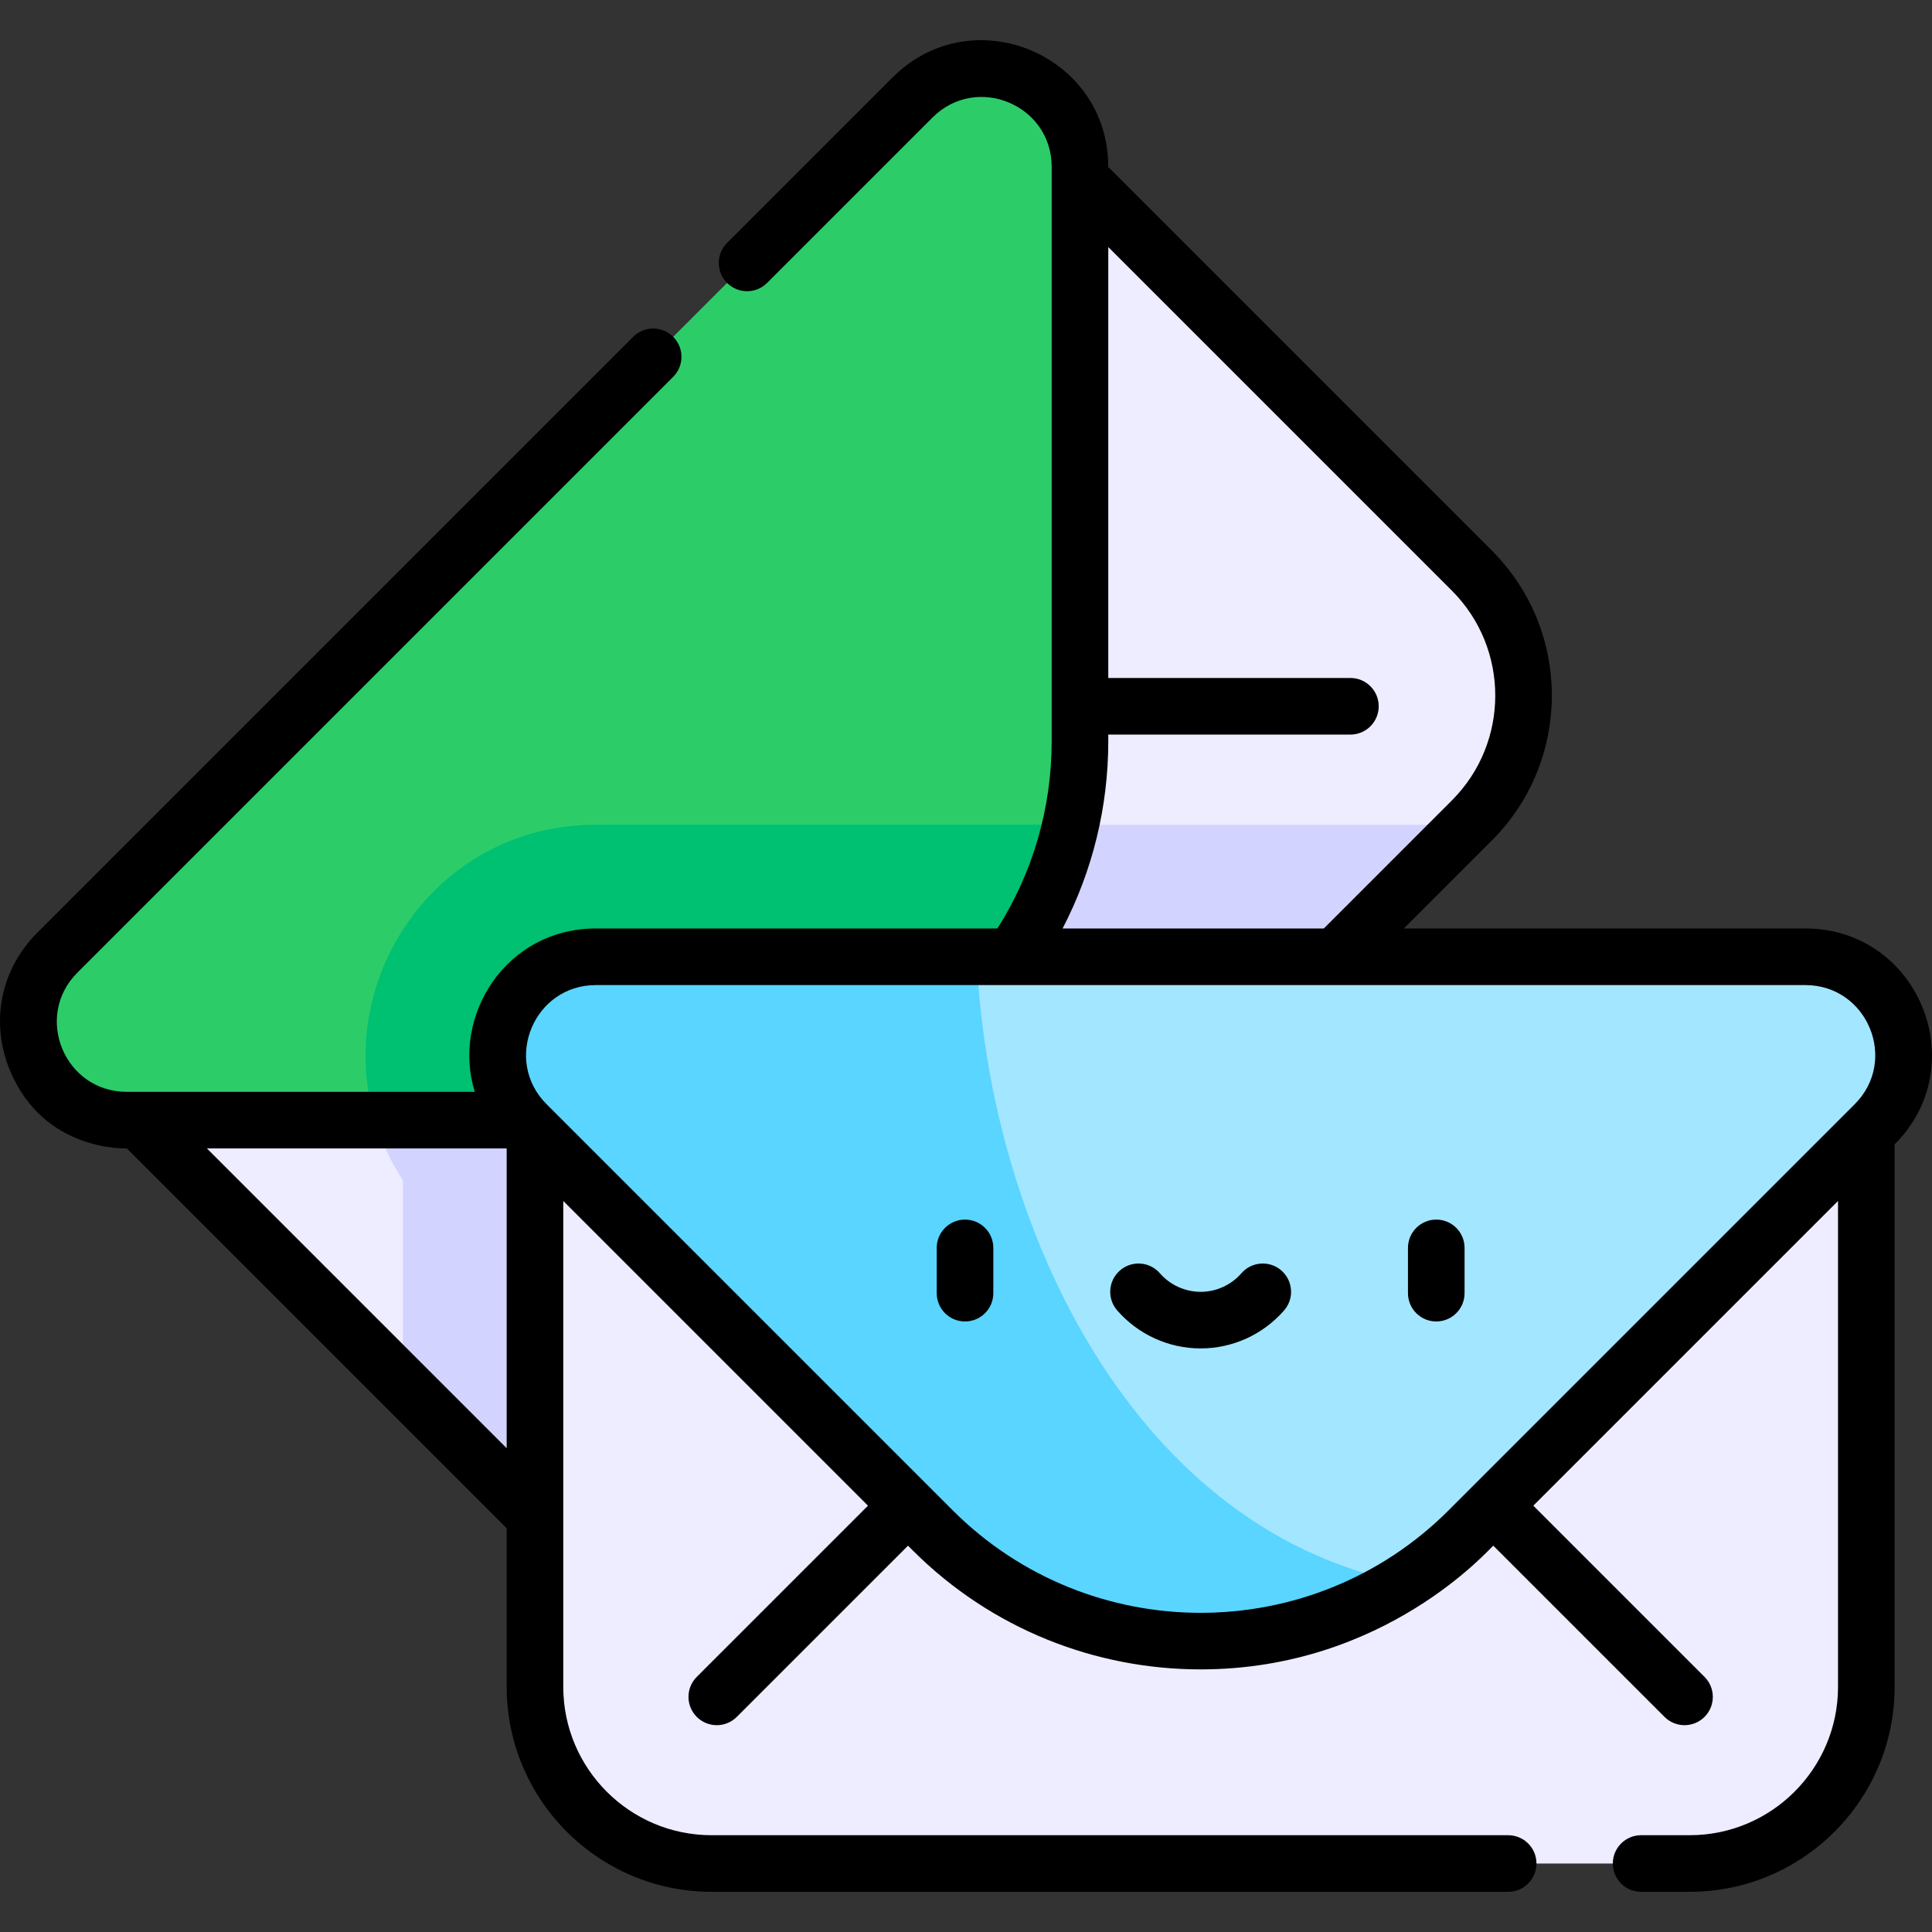 <svg xmlns="http://www.w3.org/2000/svg" width="512" viewBox="0 0 512.052 512.052" height="512" id="Capa_1"><rect x="0" y="0" width="512.052" height="512.052" fill="#333333" stroke="none"/><g><path fill="#eeecff" d="m390.108 217.443-183.307 183.307c-18.28 18.28-47.919 18.28-66.199 0l-122.389-122.39 249.505-249.506 122.39 122.39c18.28 18.281 18.28 47.919 0 66.199z"></path><path fill="#d3d3ff" d="m388.97 218.582h-231.015c-48.733 0-77.35 54.094-51.166 94.249v54.105l33.814 33.814c18.28 18.28 47.919 18.28 66.199 0z"></path><path fill="#2ccd69" d="m286.236 44.23v152.179c0 55.487-44.981 100.469-100.469 100.469h-152.179c-23.166 0-34.768-28.009-18.387-44.39l226.644-226.645c16.382-16.381 44.391-4.779 44.391 18.387z"></path><path fill="#00c072" d="m283.776 218.582h-125.821c-42.499 0-69.693 41.138-58.591 78.296h86.403c47.868-.001 87.912-33.478 98.009-78.296z"></path><path fill="#eeecff" d="m447.833 493.9h-259.234c-25.852 0-46.81-20.957-46.81-46.81v-173.085h352.854v173.085c0 25.853-20.957 46.81-46.81 46.81z"></path><path fill="#a3e6ff" d="m496.865 297.972-107.607 107.606c-39.235 39.235-102.849 39.235-142.084 0l-107.606-107.606c-16.381-16.381-4.779-44.39 18.387-44.39h320.523c23.166-.001 34.768 28.009 18.387 44.39z"></path><path fill="#59d5ff" d="m371.894 419.482c-73.67-14.8-110.222-97.835-113.025-165.901h-100.914c-23.167 0-34.768 28.009-18.387 44.39l107.607 107.607c33.863 33.864 85.883 38.495 124.719 13.904z"></path><path d="m255.767 323.238c-4.143 0-7.5 3.357-7.5 7.5v12c0 4.143 3.357 7.5 7.5 7.5s7.5-3.357 7.5-7.5v-12c0-4.143-3.357-7.5-7.5-7.5zm124.898 0c-4.143 0-7.5 3.357-7.5 7.5v12c0 4.143 3.357 7.5 7.5 7.5s7.5-3.357 7.5-7.5v-12c0-4.143-3.358-7.5-7.5-7.5zm-41.057 13.488c-3.123-2.722-7.859-2.396-10.582.727-2.729 3.132-6.67 4.929-10.811 4.929s-8.08-1.796-10.81-4.928c-2.721-3.124-7.459-3.448-10.581-.728-3.123 2.721-3.449 7.459-.727 10.581 5.578 6.402 13.641 10.074 22.118 10.074 8.478 0 16.539-3.672 22.119-10.073 2.722-3.122 2.397-7.86-.726-10.582zm138.869-90.644h-106.4l23.335-23.335c21.175-21.175 21.175-55.63 0-76.807l-101.677-101.675v-.035c0-29.843-36.065-44.818-57.193-23.69l-43.844 43.844c-2.929 2.93-2.929 7.678 0 10.607 2.93 2.928 7.678 2.928 10.607 0l43.844-43.845c11.645-11.646 31.586-3.397 31.586 13.084v152.179c0 17.728-4.964 34.816-14.381 49.673h-106.399c-23.89 0-38.342 23.156-32.124 43.296h-92.242c-16.47 0-24.739-19.934-13.084-31.587l157.912-157.912c2.929-2.93 2.929-7.678 0-10.607-2.929-2.927-7.677-2.929-10.607 0l-157.913 157.912c-9.764 9.764-12.546 23.755-7.262 36.512 8.992 21.707 30.887 20.651 30.987 20.682l100.666 100.666v42.047c0 29.947 24.363 54.311 54.309 54.311h211.123c4.143 0 7.5-3.357 7.5-7.5s-3.357-7.5-7.5-7.5h-211.122c-21.676 0-39.309-17.635-39.309-39.311v-128.791l80.759 80.759-45.378 45.377c-2.929 2.93-2.929 7.678 0 10.607 2.931 2.929 7.678 2.928 10.607 0l45.379-45.377 1.214 1.214c21.049 21.048 48.697 31.572 76.346 31.572 48.991 0 76.707-32.226 77.562-32.787l45.378 45.378c2.931 2.929 7.678 2.928 10.607 0 2.929-2.93 2.929-7.678 0-10.607l-45.378-45.378 80.759-80.759v128.79c0 21.676-17.635 39.311-39.311 39.311h-12.875c-4.143 0-7.5 3.357-7.5 7.5s3.357 7.5 7.5 7.5h12.875c29.947 0 54.311-24.363 54.311-54.311v-143.789l.025-.025c21.095-21.096 6.194-57.193-23.692-57.193zm-184.742-49.673v-1.719h64.175c4.142 0 7.5-3.357 7.5-7.5s-3.358-7.5-7.5-7.5h-64.175v-114.21l91.069 91.067c15.327 15.328 15.327 40.267 0 55.593l-33.942 33.942h-69.238c7.942-15.275 12.111-32.205 12.111-49.673zm-159.446 187.42-79.451-79.451h79.451zm357.272-91.161-107.606 107.606c-36.249 36.251-95.23 36.249-131.478 0l-107.606-107.606c-11.648-11.646-3.397-31.586 13.084-31.586h320.522c16.472 0 24.739 19.932 13.084 31.586z"></path></g></svg>